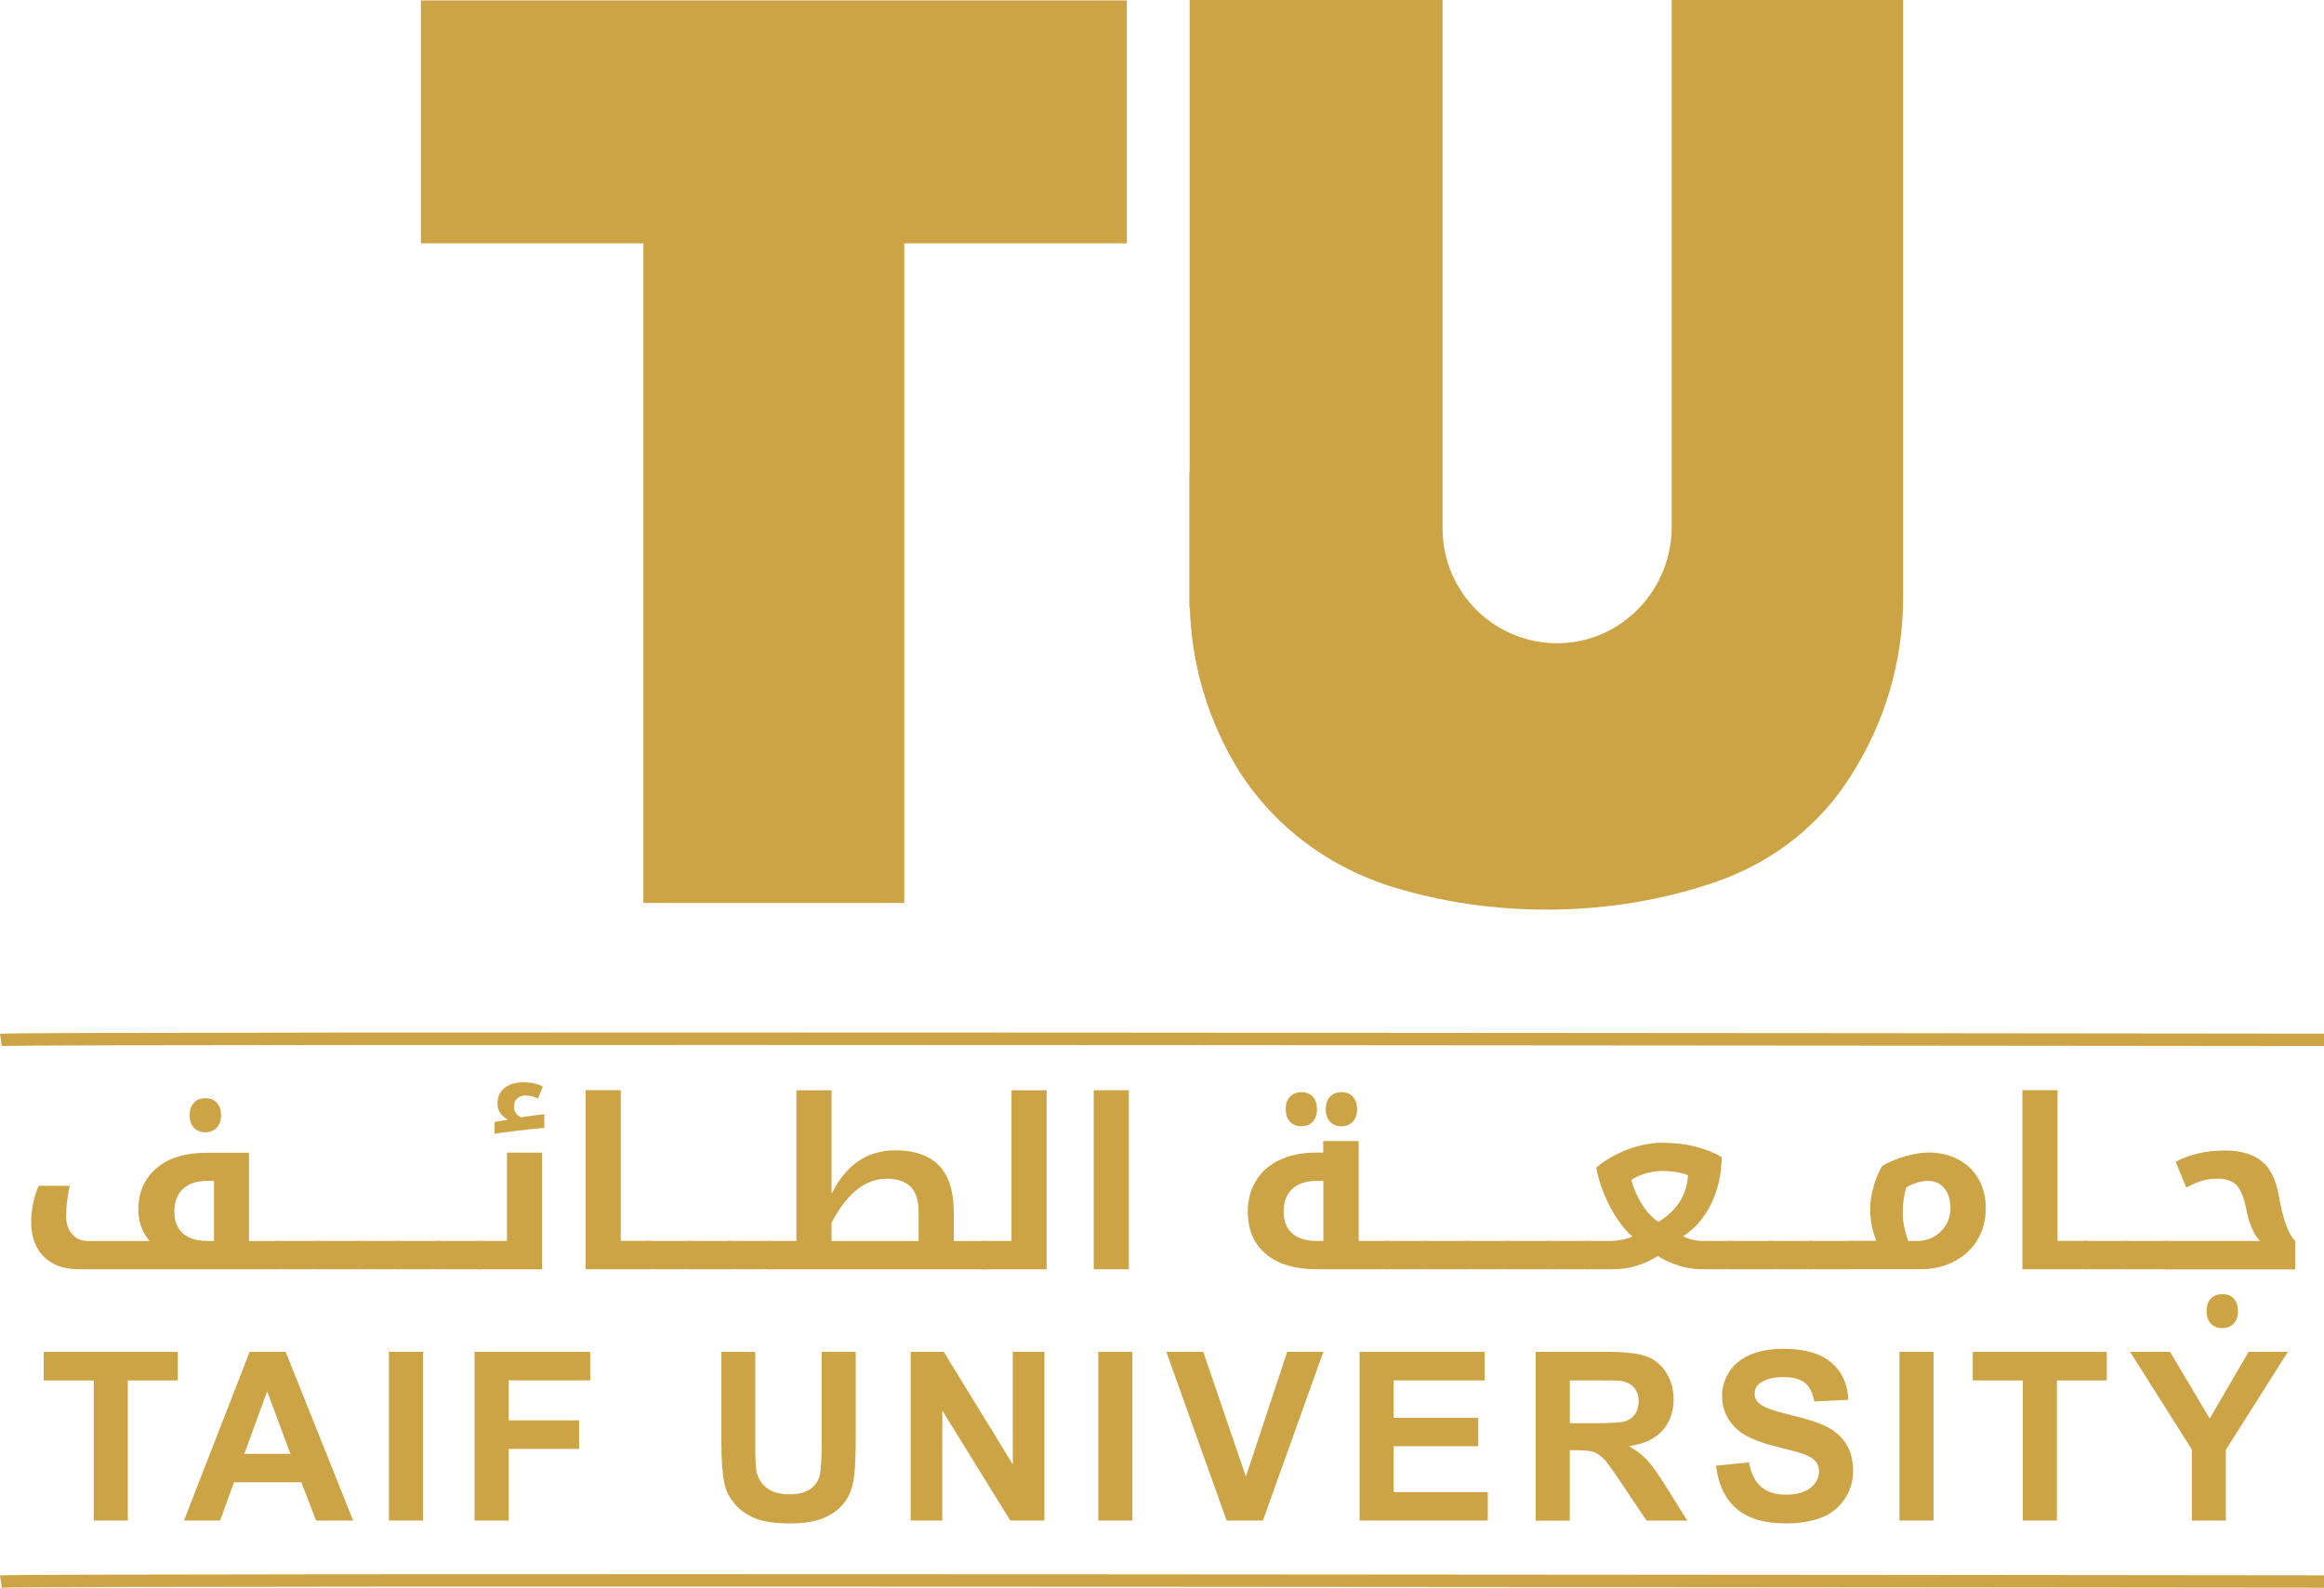 <?xml version="1.0" encoding="UTF-8"?>
<svg id="Layer_1" data-name="Layer 1" xmlns="http://www.w3.org/2000/svg" viewBox="0 0 512 349.74">
  <defs>
    <style>
      .cls-1 {
        fill: #cda445;
        stroke-width: 0px;
      }
    </style>
  </defs>
  <g>
    <rect class="cls-1" x="92.73" y=".09" width="155.53" height="53.51"/>
    <rect class="cls-1" x="141.75" y="37.29" width="57.47" height="161.61"/>
    <path class="cls-1" d="M419.27.02v131.67c0,.7,0,1.38-.03,2.06-.4,14.45-5.07,27.88-12.84,39.2-6.9,10.04-17,17.42-28.53,21.36-11.37,3.9-23.95,6.06-37.18,6.06-11.83,0-23.13-1.73-33.54-4.89-15.13-4.59-28.11-14.61-35.82-28.42-5.57-9.97-8.86-21.3-9.21-33.32h-.1v-29.71l.07-.04V0h55.73v116.45c0,14.09,11.55,25.47,25.68,25.24,13.84-.23,24.79-11.82,24.79-25.65V0h50.96v.02Z"/>
  </g>
  <g>
    <path class="cls-1" d="M512,230.42c-5.05,0-505.37-.56-511.62,0l-.38-2.71c3.6-.57,459.97-.08,512-.02v2.73Z"/>
    <path class="cls-1" d="M512,349.74c-5.05,0-505.37-.56-511.62,0l-.38-2.71c3.6-.57,459.97-.08,512-.02v2.73Z"/>
    <path class="cls-1" d="M61.38,273.35c.17,0,.26.06.26.2v5.77c0,.17-.09.26-.26.26H17.21c-3.2,0-5.71-.93-7.57-2.79-1.85-1.85-2.77-4.41-2.77-7.66,0-1.3.15-2.69.46-4.17.3-1.48.72-2.73,1.21-3.76h6.83c-.52,2.25-.79,4.51-.79,6.8,0,1.6.44,2.89,1.34,3.89.89.98,2.07,1.48,3.55,1.48h13.48c-1.66-2.01-2.48-4.29-2.48-6.83,0-3.87,1.34-6.95,4-9.21,2.66-2.27,6.38-3.41,11.14-3.41h9.24v19.46h6.51v-.02ZM47.14,273.35v-13.23h-1.34c-2.36,0-4.19.57-5.47,1.75-1.28,1.18-1.92,2.85-1.92,5.04,0,2.05.62,3.65,1.87,4.76,1.25,1.11,3.05,1.68,5.4,1.68h1.45ZM45.28,249.42c-1.08,0-1.93-.34-2.56-1.01s-.94-1.57-.94-2.73.3-2.09.93-2.76c.61-.67,1.48-1.01,2.57-1.01s1.87.34,2.49.99c.61.66.93,1.58.93,2.76s-.32,2.05-.94,2.73c-.64.67-1.46,1.01-2.47,1.01l-.02.02Z"/>
    <path class="cls-1" d="M70.22,273.35c.18,0,.27.06.27.2v5.77c0,.17-.09.26-.27.26h-9.38c-.17,0-.26-.09-.26-.26v-5.77c0-.14.09-.2.26-.2h9.38Z"/>
    <path class="cls-1" d="M79.11,273.35c.18,0,.27.06.27.2v5.77c0,.17-.09.26-.27.26h-9.38c-.17,0-.26-.09-.26-.26v-5.77c0-.14.09-.2.26-.2h9.38Z"/>
    <path class="cls-1" d="M87.96,273.35c.18,0,.27.06.27.2v5.77c0,.17-.09.26-.27.26h-9.38c-.17,0-.26-.09-.26-.26v-5.77c0-.14.09-.2.26-.2h9.38Z"/>
    <path class="cls-1" d="M96.84,273.35c.18,0,.27.06.27.2v5.77c0,.17-.09.26-.27.26h-9.38c-.17,0-.26-.09-.26-.26v-5.77c0-.14.09-.2.26-.2h9.38Z"/>
    <path class="cls-1" d="M105.7,273.35c.18,0,.27.06.27.2v5.77c0,.17-.09.26-.27.26h-9.38c-.17,0-.26-.09-.26-.26v-5.77c0-.14.09-.2.26-.2h9.38Z"/>
    <path class="cls-1" d="M105.2,279.59c-.17,0-.26-.09-.26-.26v-5.77c0-.14.09-.2.26-.2h6.48v-19.46h7.74v25.7h-14.22v-.02h0ZM108.98,247.13l2.96-.49c-.67-.34-1.23-.81-1.68-1.4s-.66-1.31-.66-2.12c0-1.5.52-2.65,1.55-3.47s2.42-1.25,4.16-1.25,3.12.32,4.26.94l-1.04,2.64c-.88-.44-1.82-.66-2.81-.66-.74,0-1.34.22-1.8.66s-.69,1.05-.69,1.83c0,.55.15,1.02.46,1.41.3.41.67.72,1.11.91l.91-.15c1.75-.27,3.15-.44,4.21-.54v3.01c-1.23.09-3.28.29-6.12.64-2.85.34-4.46.56-4.83.66v-2.64h-.02v.02Z"/>
    <path class="cls-1" d="M143.24,273.35c.17,0,.26.06.26.2v5.77c0,.17-.09.26-.26.26h-14.22v-39.44h7.74v33.2h6.48v.02h0Z"/>
    <path class="cls-1" d="M152.11,273.35c.18,0,.27.06.27.2v5.77c0,.17-.09.26-.27.26h-9.38c-.17,0-.26-.09-.26-.26v-5.77c0-.14.09-.2.26-.2h9.38Z"/>
    <path class="cls-1" d="M160.98,273.35c.18,0,.27.06.27.2v5.77c0,.17-.09.26-.27.26h-9.38c-.17,0-.26-.09-.26-.26v-5.77c0-.14.09-.2.26-.2h9.38Z"/>
    <path class="cls-1" d="M169.85,273.35c.18,0,.27.06.27.2v5.77c0,.17-.09.26-.27.26h-9.38c-.17,0-.26-.09-.26-.26v-5.77c0-.14.09-.2.26-.2h9.38Z"/>
    <path class="cls-1" d="M169.34,279.59c-.17,0-.26-.09-.26-.26v-5.77c0-.14.09-.2.26-.2h6.11v-33.2h7.75v22.84c3.15-6.41,7.84-9.61,14.07-9.61,4.24,0,7.44,1.13,9.61,3.37s3.25,5.69,3.25,10.38v6.23h6.76c.17,0,.26.06.26.2v5.77c0,.17-.09.26-.26.26h-47.54v-.02ZM202.38,273.37v-6.38c0-2.51-.57-4.37-1.73-5.56-1.16-1.19-2.94-1.78-5.36-1.78-4.66,0-8.7,3.23-12.09,9.68v4.05h19.18v-.02h0Z"/>
    <path class="cls-1" d="M216.36,279.59c-.17,0-.26-.09-.26-.26v-5.77c0-.14.09-.2.26-.2h6.48v-33.2h7.74v39.44h-14.22v-.02h0Z"/>
    <path class="cls-1" d="M240.96,240.15h7.74v39.44h-7.74v-39.44Z"/>
    <path class="cls-1" d="M305.79,273.35c.17,0,.26.06.26.2v5.77c0,.17-.09.26-.26.26h-15.75c-4.8,0-8.53-1.13-11.17-3.37-2.65-2.24-3.97-5.36-3.97-9.36,0-2.56.61-4.81,1.83-6.8,1.21-1.99,2.96-3.5,5.24-4.56,2.27-1.06,4.96-1.61,8.1-1.61h1.45v-2.53h7.81v22h6.48-.03ZM291.56,273.35v-13.23h-1.37c-2.36,0-4.19.57-5.47,1.75-1.28,1.18-1.92,2.85-1.92,5.04,0,2.05.62,3.65,1.87,4.76,1.25,1.11,3.05,1.68,5.4,1.68h1.49ZM286.72,248.09c-1.06,0-1.9-.34-2.53-1.01s-.94-1.57-.94-2.73.3-2.09.93-2.76,1.46-1.01,2.54-1.01,1.9.34,2.51.99c.61.66.91,1.58.91,2.76s-.32,2.1-.94,2.76-1.45.98-2.48.98v.02h0ZM295.54,248.09c-1.06,0-1.9-.34-2.53-1.01s-.94-1.57-.94-2.73.3-2.09.93-2.76,1.46-1.01,2.54-1.01,1.93.34,2.53,1.01.91,1.58.91,2.76-.32,2.05-.94,2.73c-.64.67-1.46,1.01-2.49,1.01h0Z"/>
    <path class="cls-1" d="M314.64,273.35c.18,0,.27.06.27.2v5.77c0,.17-.09.26-.27.26h-9.38c-.17,0-.26-.09-.26-.26v-5.77c0-.14.09-.2.26-.2h9.38Z"/>
    <path class="cls-1" d="M323.51,273.35c.18,0,.27.06.27.2v5.77c0,.17-.09.26-.27.26h-9.38c-.17,0-.26-.09-.26-.26v-5.77c0-.14.09-.2.26-.2h9.38Z"/>
    <path class="cls-1" d="M332.37,273.35c.18,0,.27.06.27.2v5.77c0,.17-.09.26-.27.26h-9.38c-.17,0-.26-.09-.26-.26v-5.77c0-.14.09-.2.26-.2h9.38Z"/>
    <path class="cls-1" d="M341.24,273.35c.18,0,.27.06.27.2v5.77c0,.17-.09.26-.27.26h-9.38c-.17,0-.26-.09-.26-.26v-5.77c0-.14.09-.2.26-.2h9.38Z"/>
    <path class="cls-1" d="M350.11,273.35c.18,0,.27.06.27.2v5.77c0,.17-.09.26-.27.26h-9.38c-.17,0-.26-.09-.26-.26v-5.77c0-.14.09-.2.26-.2h9.38Z"/>
    <path class="cls-1" d="M381.46,273.35c.17,0,.26.06.26.2v5.77c0,.17-.09.26-.26.26h-6.6c-1.63,0-3.3-.27-5.07-.82-1.75-.55-3.28-1.25-4.54-2.09-3.18,1.95-6.39,2.91-9.66,2.91h-6c-.17,0-.26-.09-.26-.26v-5.77c0-.14.09-.2.26-.2h5.2c.78,0,1.63-.09,2.57-.27.94-.18,1.7-.42,2.3-.72-1.04-.79-2.12-2.04-3.28-3.75-1.14-1.7-2.15-3.58-2.98-5.6-.84-2.02-1.41-3.97-1.72-5.84,2.02-1.69,4.36-3.01,6.99-3.99,2.64-.98,5.16-1.46,7.59-1.46,4.95,0,9.29,1.04,13.02,3.12,0,3.75-.76,7.19-2.29,10.31-1.52,3.12-3.58,5.52-6.18,7.17,1.28.7,2.85,1.04,4.69,1.04h5.97ZM365.36,269.14c4.05-2.42,6.23-5.84,6.53-10.26-1.51-.62-3.45-.94-5.84-.94-1.11,0-2.32.2-3.6.57-1.28.4-2.3.86-3.05,1.4.5,1.9,1.3,3.7,2.34,5.37,1.05,1.68,2.25,2.96,3.6,3.85h0Z"/>
    <path class="cls-1" d="M390.32,273.35c.18,0,.27.06.27.2v5.77c0,.17-.09.26-.27.26h-9.38c-.17,0-.26-.09-.26-.26v-5.77c0-.14.09-.2.26-.2h9.38Z"/>
    <path class="cls-1" d="M399.2,273.35c.18,0,.27.06.27.2v5.77c0,.17-.09.26-.27.26h-9.38c-.17,0-.26-.09-.26-.26v-5.77c0-.14.09-.2.26-.2h9.38Z"/>
    <path class="cls-1" d="M408.07,273.35c.18,0,.27.06.27.2v5.77c0,.17-.09.26-.27.26h-9.38c-.17,0-.26-.09-.26-.26v-5.77c0-.14.09-.2.26-.2h9.38Z"/>
    <path class="cls-1" d="M413.42,273.35c-.93-2.13-1.4-4.51-1.4-7.14,0-1.51.26-3.12.76-4.88.5-1.75,1.13-3.23,1.87-4.49,1.68-.96,3.45-1.69,5.33-2.21,1.89-.5,3.53-.76,4.95-.76,2.36,0,4.52.5,6.46,1.52s3.44,2.45,4.49,4.29c1.06,1.85,1.6,4,1.6,6.46,0,2.64-.61,4.96-1.84,6.99-1.21,2.02-2.93,3.6-5.1,4.73-2.17,1.13-4.58,1.7-7.22,1.7h-15.76c-.17,0-.26-.09-.26-.26v-5.77c0-.14.09-.2.26-.2h5.86ZM419.19,267.29c0,1.75.4,3.77,1.19,6.06h1.95c2.1,0,3.85-.7,5.25-2.1,1.41-1.4,2.12-3.11,2.12-5.1,0-1.84-.44-3.3-1.34-4.4-.89-1.09-2.09-1.63-3.58-1.63s-3.17.49-4.84,1.45c-.5,1.83-.76,3.73-.76,5.72h.02,0Z"/>
    <path class="cls-1" d="M459.77,273.35c.17,0,.26.06.26.2v5.77c0,.17-.09.26-.26.26h-14.22v-39.44h7.74v33.2h6.48v.02h0Z"/>
    <path class="cls-1" d="M468.63,273.35c.18,0,.27.06.27.2v5.77c0,.17-.09.26-.27.26h-9.38c-.17,0-.26-.09-.26-.26v-5.77c0-.14.09-.2.26-.2h9.38Z"/>
    <path class="cls-1" d="M477.52,273.35c.18,0,.27.06.27.2v5.77c0,.17-.09.26-.27.26h-9.38c-.17,0-.26-.09-.26-.26v-5.77c0-.14.09-.2.26-.2h9.38Z"/>
    <path class="cls-1" d="M477.01,279.59c-.17,0-.26-.09-.26-.26v-5.77c0-.14.09-.2.26-.2h20.9v-.05c-1.36-1.21-2.39-3.67-3.12-7.37-.47-2.33-1.18-3.96-2.09-4.9-.93-.94-2.3-1.4-4.14-1.4-1.21,0-2.36.15-3.43.46-1.06.3-2.22.81-3.47,1.5l-2.33-5.69c3.09-1.66,6.7-2.48,10.84-2.48,3.45,0,6.16.78,8.08,2.33,1.93,1.55,3.2,4.11,3.8,7.67.89,5.15,2.1,8.47,3.62,9.96v6.23h-28.69v-.02h.02ZM489.63,292.57c-1.08,0-1.93-.34-2.56-1.01s-.94-1.57-.94-2.73.3-2.09.93-2.76c.62-.67,1.48-1.01,2.57-1.01s1.87.34,2.49.99.93,1.58.93,2.76-.32,2.05-.94,2.73c-.64.67-1.46,1.01-2.47,1.01l-.02.02Z"/>
    <path class="cls-1" d="M20.65,334.94v-30.86h-11.02v-6.29h29.52v6.29h-10.99v30.86h-7.51Z"/>
    <path class="cls-1" d="M77.8,334.94h-8.16l-3.25-8.43h-14.84l-3.06,8.43h-7.96l14.47-37.16h7.93l14.88,37.16h0ZM63.98,320.25l-5.12-13.78-5.03,13.78h10.15Z"/>
    <path class="cls-1" d="M85.69,334.94v-37.16h7.51v37.16h-7.51Z"/>
    <path class="cls-1" d="M104.55,334.94v-37.16h25.48v6.29h-17.97v8.8h15.52v6.29h-15.52v15.79h-7.51v-.02h0Z"/>
    <path class="cls-1" d="M158.88,297.79h7.51v20.11c0,3.2.09,5.27.27,6.21.32,1.52,1.08,2.74,2.3,3.67,1.2.91,2.86,1.38,4.95,1.38s3.73-.44,4.81-1.31c1.08-.87,1.73-1.93,1.95-3.21.22-1.26.34-3.37.34-6.31v-20.56h7.51v19.52c0,4.46-.2,7.61-.61,9.46-.41,1.84-1.16,3.4-2.24,4.66-1.09,1.26-2.54,2.29-4.37,3.03-1.83.74-4.21,1.13-7.14,1.13-3.55,0-6.24-.41-8.07-1.23-1.83-.82-3.28-1.89-4.34-3.2-1.06-1.31-1.77-2.68-2.1-4.11-.49-2.13-.73-5.27-.73-9.42v-19.82h-.04Z"/>
    <path class="cls-1" d="M200.63,334.94v-37.16h7.29l15.21,24.8v-24.8h6.97v37.16h-7.52l-14.98-24.23v24.23h-6.97Z"/>
    <path class="cls-1" d="M241.96,334.94v-37.16h7.51v37.16h-7.51Z"/>
    <path class="cls-1" d="M270.24,334.94l-13.28-37.16h8.13l9.39,27.5,9.1-27.5h7.96l-13.31,37.16h-8.01,0Z"/>
    <path class="cls-1" d="M299.53,334.94v-37.16h27.55v6.29h-20.06v8.24h18.65v6.26h-18.65v10.11h20.75v6.26h-28.26.02Z"/>
    <path class="cls-1" d="M338.32,334.94v-37.16h15.79c3.97,0,6.85.34,8.65,1.01,1.8.67,3.25,1.85,4.32,3.57,1.08,1.7,1.63,3.65,1.63,5.84,0,2.79-.82,5.08-2.45,6.92-1.65,1.82-4.09,2.96-7.35,3.44,1.63.94,2.96,1.98,4.02,3.12,1.05,1.13,2.48,3.13,4.26,6.03l4.54,7.25h-8.97l-5.42-8.08c-1.92-2.89-3.25-4.71-3.96-5.47-.72-.74-1.46-1.26-2.25-1.55-.79-.27-2.05-.41-3.77-.41h-1.52v15.52h-7.51v-.02h0ZM345.83,313.5h5.56c3.6,0,5.84-.15,6.75-.46.89-.3,1.6-.82,2.1-1.57s.76-1.68.76-2.79c0-1.25-.34-2.25-1.01-3.03-.67-.76-1.61-1.25-2.83-1.46-.61-.09-2.44-.12-5.47-.12h-5.84v9.42h-.02,0Z"/>
    <path class="cls-1" d="M378.03,322.85l7.29-.72c.44,2.45,1.33,4.24,2.68,5.39,1.34,1.14,3.15,1.72,5.44,1.72,2.42,0,4.24-.52,5.47-1.53,1.23-1.02,1.84-2.22,1.84-3.6,0-.88-.26-1.63-.78-2.24s-1.41-1.16-2.69-1.61c-.88-.3-2.88-.84-6-1.63-4.02-.99-6.83-2.22-8.47-3.67-2.29-2.04-3.43-4.54-3.43-7.47,0-1.89.54-3.67,1.61-5.32,1.06-1.65,2.62-2.91,4.64-3.76,2.02-.87,4.46-1.3,7.31-1.3,4.66,0,8.18,1.02,10.54,3.06,2.36,2.04,3.6,4.76,3.72,8.19l-7.51.34c-.32-1.9-1.01-3.28-2.07-4.11-1.05-.84-2.64-1.25-4.75-1.25s-3.89.44-5.12,1.34c-.79.57-1.19,1.34-1.19,2.3,0,.88.37,1.63,1.11,2.25.94.79,3.25,1.63,6.9,2.48,3.65.87,6.35,1.75,8.1,2.68,1.75.93,3.12,2.17,4.11,3.77.99,1.6,1.48,3.57,1.48,5.92,0,2.13-.59,4.12-1.77,5.99-1.19,1.85-2.86,3.25-5.03,4.14-2.16.89-4.86,1.36-8.08,1.36-4.69,0-8.3-1.08-10.82-3.26-2.51-2.17-4.02-5.33-4.51-9.49l-.03.02h0Z"/>
    <path class="cls-1" d="M418.48,334.94v-37.16h7.51v37.16h-7.51Z"/>
    <path class="cls-1" d="M445.64,334.94v-30.86h-11.02v-6.29h29.52v6.29h-10.99v30.86h-7.51Z"/>
    <path class="cls-1" d="M482.89,334.94v-15.64l-13.61-21.52h8.8l8.74,14.69,8.57-14.69h8.65l-13.66,21.56v15.6h-7.5Z"/>
  </g>
</svg>